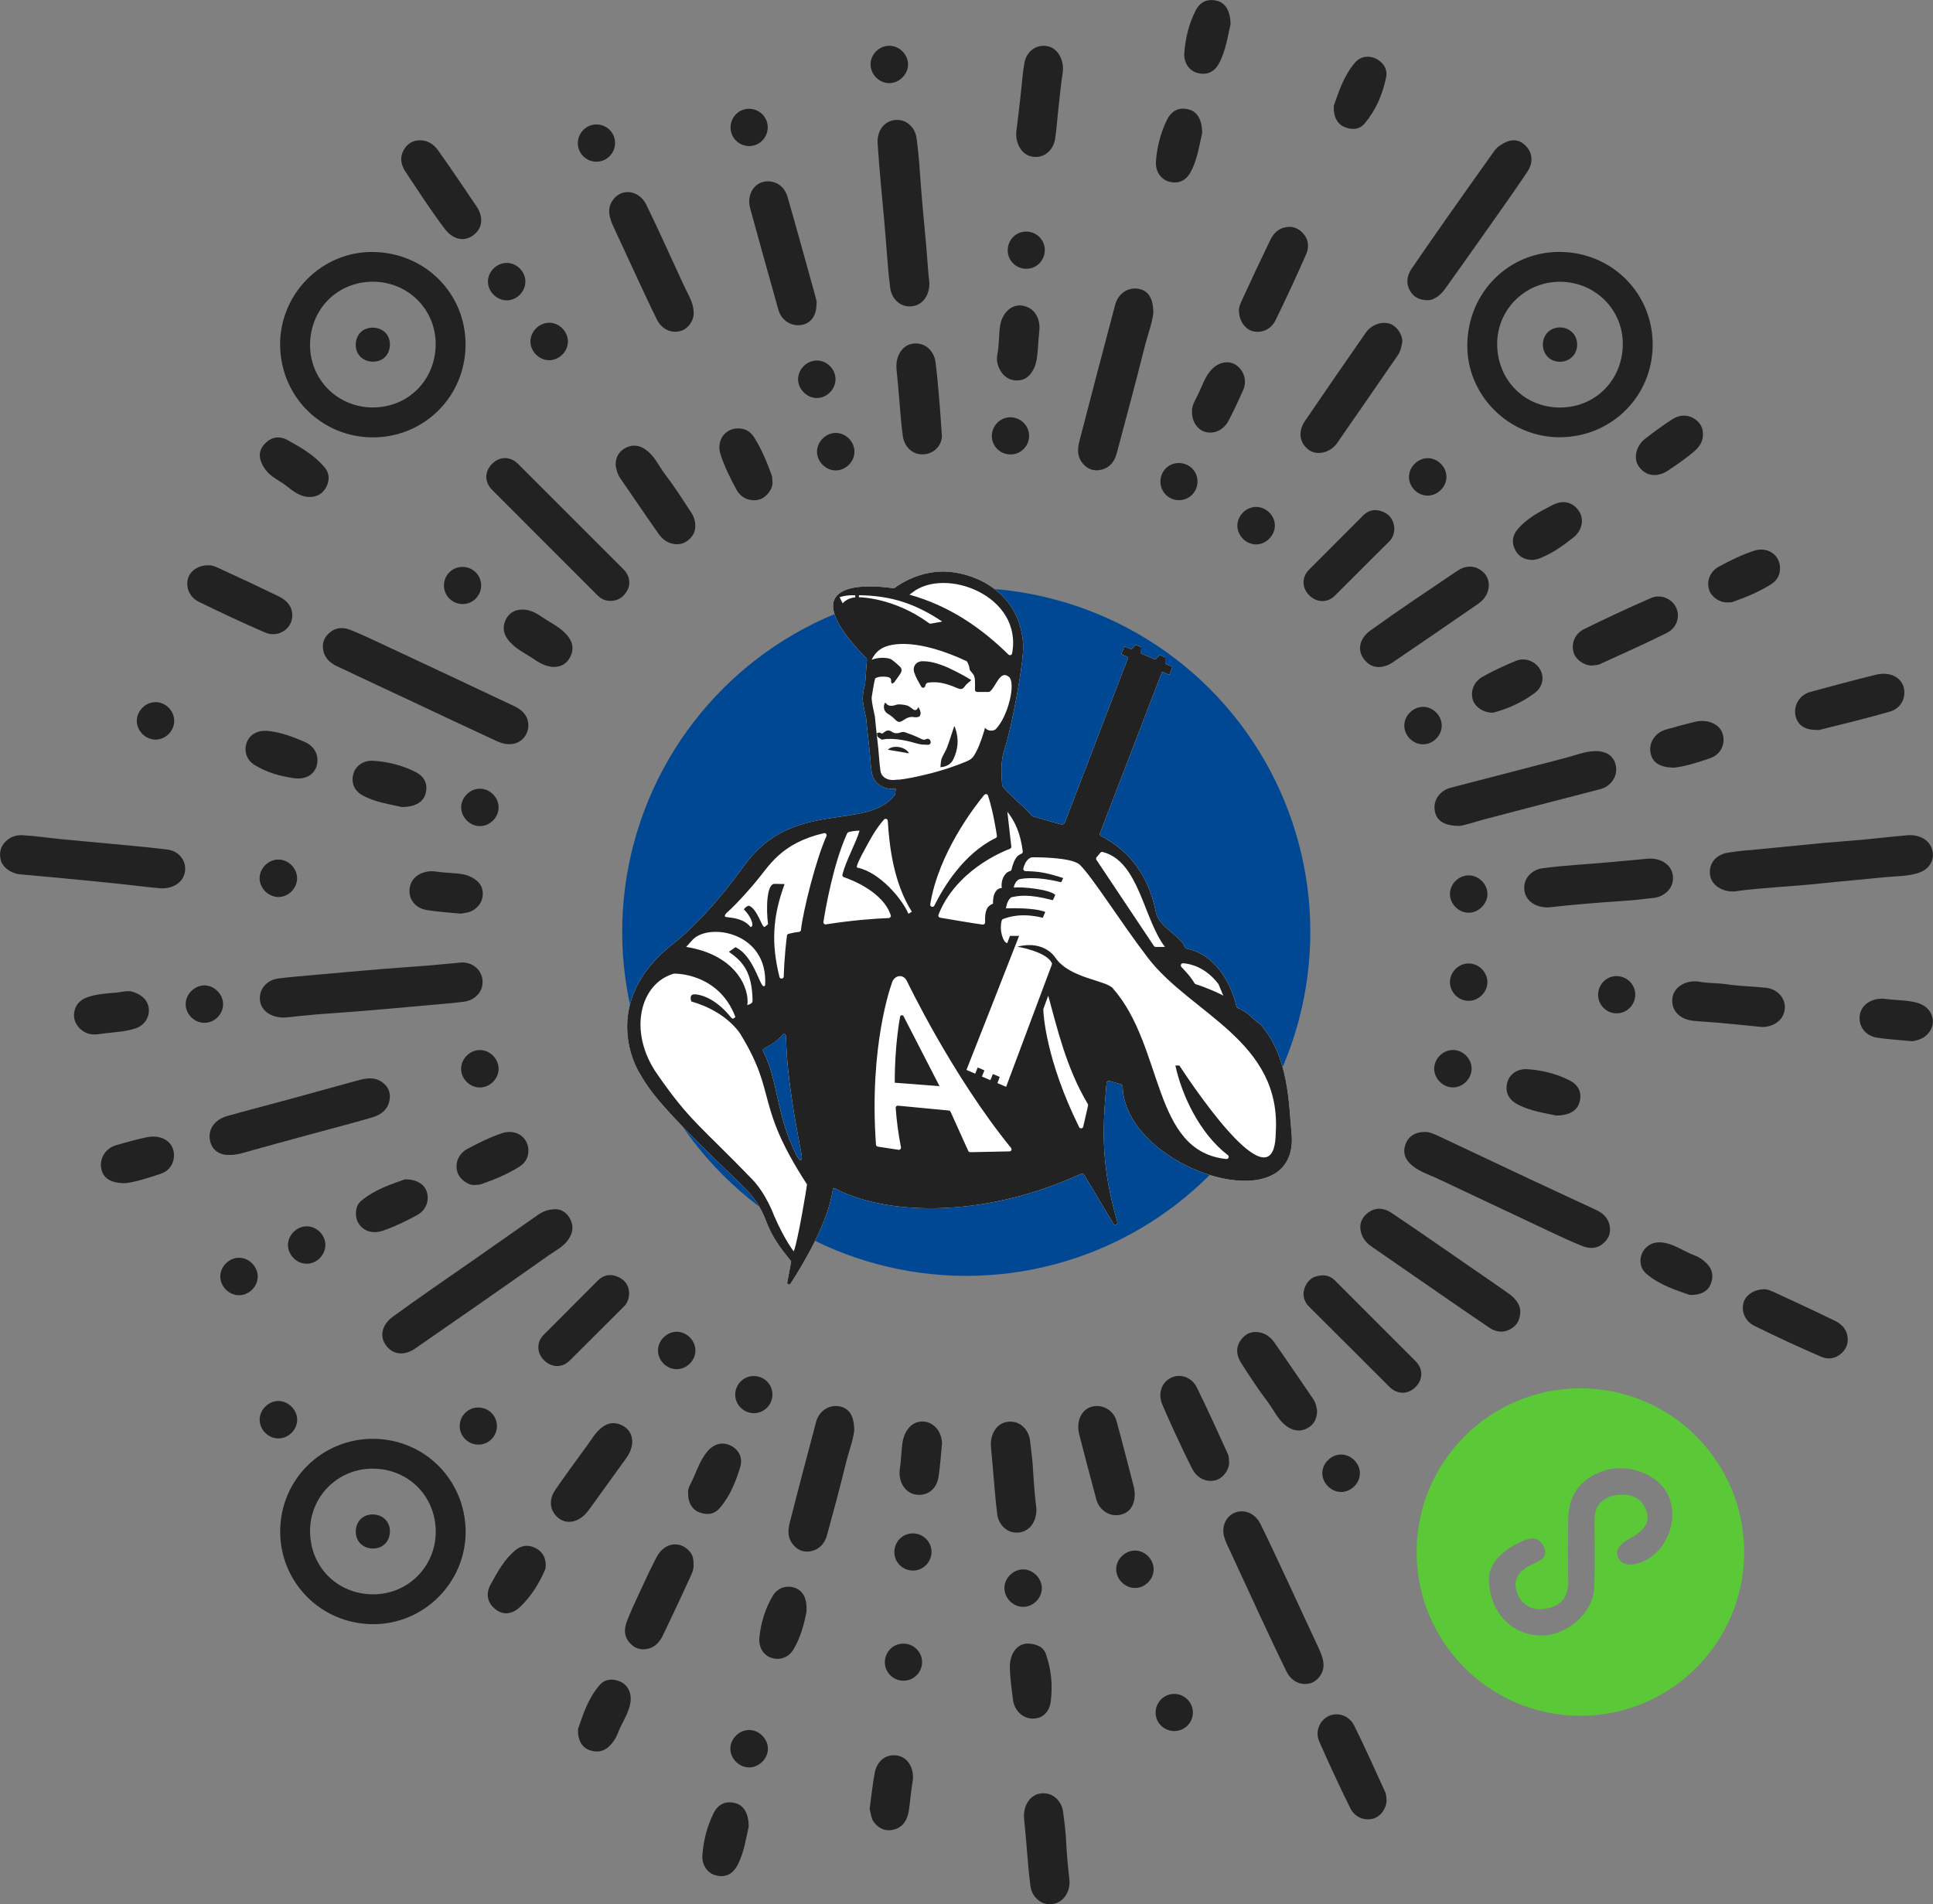 <?xml version="1.0" encoding="utf-8"?>
<!-- Generator: Adobe Illustrator 25.3.1, SVG Export Plug-In . SVG Version: 6.00 Build 0)  -->
<svg version="1.1" id="图层_1" xmlns="http://www.w3.org/2000/svg" xmlns:xlink="http://www.w3.org/1999/xlink" x="0px" y="0px"
	 viewBox="0 0 268.51 264.56" style="enable-background:new 0 0 268.51 264.56;" xml:space="preserve">
<rect x="0" y="0" width="268.51" height="264.56" fill="#808080" stroke="none"/>
<style type="text/css">
	.st0{fill:#222222;}
	.st1{fill:#004893;}
	.st2{fill:#FFFFFF;}
	.st3{fill:#5AC837;}
</style>
<g>
	<g>
		<path class="st0" d="M268.5,118.71c0.02,1.13-0.72,2.12-1.89,2.53c-1.56,0.54-3.21,0.48-4.82,0.64c-3.01,0.31-6.03,0.56-9.05,0.88
			c-2.73,0.29-5.47,0.45-8.2,0.69c-1.11,0.1-2.23,0.2-3.33,0.37c-1.56,0.24-3.31-0.6-3.63-2.04c-0.34-1.58,0.6-2.99,2.37-3.3
			c1.45-0.26,2.94-0.35,4.41-0.49c2.94-0.29,5.89-0.58,8.83-0.86c1.83-0.17,3.67-0.29,5.51-0.46c2.08-0.19,4.16-0.44,6.24-0.62
			C266.65,115.9,268.41,116.77,268.5,118.71z"/>
		<path class="st0" d="M64.18,133.72c1.73-0.01,3.12,1.39,2.81,3.21c-0.19,1.12-1.2,2.07-2.51,2.24c-1.54,0.2-3.09,0.32-4.63,0.46
			c-3.27,0.29-6.55,0.59-9.82,0.86c-2.05,0.17-4.11,0.29-6.17,0.46c-1.33,0.11-2.66,0.26-3.98,0.4c-2.13,0.23-4.12-1.01-3.74-3.17
			c0.2-1.12,1.19-2.07,2.51-2.23c1.54-0.2,3.09-0.32,4.63-0.46c3.27-0.29,6.55-0.59,9.82-0.86c2.05-0.17,4.11-0.3,6.17-0.46
			C60.79,134.04,62.3,133.89,64.18,133.72z"/>
		<path class="st0" d="M77.19,168c0.86,0.01,1.65,0.56,2.09,1.52c0.42,0.91,0.27,1.79-0.31,2.66c-0.7,1.05-1.8,1.57-2.76,2.24
			c-6.15,4.35-12.34,8.65-18.54,12.94c-1.28,0.89-2.61,0.88-3.52,0.12c-1.51-1.26-1.39-3.21,0.39-4.52
			c3.77-2.76,7.64-5.38,11.47-8.06c2.88-2.02,5.76-4.03,8.63-6.05C75.35,168.35,76.09,168.01,77.19,168z"/>
		<path class="st0" d="M197.85,157.27c0.69-0.05,1.49,0.34,2.27,0.71c4.11,1.92,8.21,3.88,12.32,5.81c3.09,1.45,6.19,2.87,9.28,4.32
			c0.88,0.41,1.6,1.04,1.84,2.03c0.26,1.04-0.04,1.93-0.87,2.63c-0.92,0.78-1.96,0.73-2.97,0.32c-1.51-0.61-2.99-1.3-4.47-2
			c-5.23-2.46-10.44-4.93-15.67-7.39c-1.31-0.61-2.72-1.01-3.78-2.1c-0.78-0.81-0.92-1.75-0.53-2.71
			C195.68,157.9,196.49,157.3,197.85,157.27z"/>
		<path class="st0" d="M70.82,103.39c-0.87,0.04-1.64-0.33-2.38-0.68c-3.66-1.69-7.3-3.42-10.95-5.13c-3.55-1.67-7.11-3.32-10.65-5
			c-0.91-0.43-1.67-1.06-1.91-2.1c-0.25-1.05,0.06-1.93,0.9-2.62c0.89-0.74,1.9-0.72,2.87-0.33c1.48,0.59,2.93,1.27,4.37,1.95
			c6.12,2.86,12.23,5.73,18.34,8.62c1.01,0.48,1.84,1.18,1.97,2.42C73.53,102.06,72.35,103.4,70.82,103.39z"/>
		<path class="st0" d="M129.1,39.34c0.01,2.11-1.38,3.49-3.2,3.19c-1.12-0.18-2.07-1.19-2.24-2.51c-0.2-1.57-0.34-3.16-0.46-4.74
			c-0.24-3.24-0.53-6.47-0.84-9.71c-0.18-1.87-0.32-3.74-0.45-5.62c-0.15-2.14,1.37-3.58,3.23-3.24c1.06,0.2,2,1.17,2.17,2.45
			c0.21,1.54,0.36,3.08,0.46,4.63c0.23,3.31,0.54,6.62,0.85,9.93C128.8,35.59,128.88,37.47,129.1,39.34z"/>
		<path class="st0" d="M198.43,41.71c-1.36,0.02-2.13-0.5-2.61-1.38c-0.55-1.02-0.36-2.07,0.26-2.99c1.63-2.4,3.3-4.77,4.96-7.15
			c2.04-2.91,4.1-5.8,6.16-8.7c0.31-0.44,0.58-0.88,1.06-1.21c1.39-0.98,2.53-1.07,3.54-0.15c1.07,0.97,1.26,2.41,0.36,3.74
			c-1.6,2.38-3.25,4.72-4.9,7.06c-2.15,3.05-4.31,6.1-6.48,9.14C200.13,40.99,199.3,41.64,198.43,41.71z"/>
		<path class="st0" d="M202.71,114.75c-2.24-0.01-3.25-0.81-3.43-2.25c-0.17-1.37,0.76-2.67,2.22-3.05
			c5.34-1.39,10.69-2.77,16.04-4.17c1.32-0.35,2.61-0.89,4-0.92c1.67-0.04,2.72,0.74,2.93,2.13c0.22,1.42-0.7,2.77-2.2,3.16
			c-5.34,1.39-10.69,2.76-16.03,4.17C204.87,114.19,203.54,114.66,202.71,114.75z"/>
		<path class="st0" d="M211.18,182.09c0.02,1.32-0.5,2.09-1.38,2.58c-0.98,0.55-2.03,0.4-2.89-0.19c-3.79-2.55-7.53-5.16-11.29-7.76
			c-1.7-1.17-3.4-2.35-5.1-3.53c-0.71-0.49-1.24-1.13-1.46-1.95c-0.31-1.13,0.06-2.09,1.01-2.78c1.04-0.76,2.2-0.63,3.17,0.02
			c3.79,2.54,7.54,5.16,11.29,7.75c1.7,1.17,3.41,2.34,5.09,3.53C210.5,180.4,211.12,181.22,211.18,182.09z"/>
		<path class="st0" d="M160.21,43.47c-0.13,1.34-0.81,3.11-1.26,4.93c-1.22,4.87-2.53,9.71-3.82,14.56
			c-0.3,1.14-0.95,2.03-2.19,2.31c-1.11,0.25-2.01-0.15-2.67-1.05c-0.66-0.9-0.59-1.95-0.33-2.93c1.63-6.33,3.3-12.64,4.97-18.96
			c0.39-1.47,1.67-2.39,3.04-2.23C159.39,40.26,160.2,41.28,160.21,43.47z"/>
		<path class="st0" d="M31.74,160.46c-1.37,0.01-2.4-0.77-2.6-2.18c-0.21-1.46,0.73-2.75,2.45-3.23c2.82-0.79,5.65-1.52,8.47-2.29
			c3.24-0.88,6.48-1.77,9.72-2.67c1.12-0.31,2.23-0.47,3.24,0.22c0.91,0.62,1.32,1.53,1.07,2.65c-0.28,1.29-1.24,1.95-2.38,2.29
			c-2.81,0.82-5.64,1.55-8.46,2.32c-3.28,0.89-6.55,1.78-9.82,2.7C32.96,160.38,32.51,160.48,31.74,160.46z"/>
		<path class="st0" d="M25.72,120.84c-0.11,1.84-1.86,2.71-3.53,2.57c-1.9-0.17-3.79-0.42-5.69-0.62c-2.87-0.29-5.74-0.58-8.61-0.85
			c-1.72-0.17-3.45-0.29-5.17-0.47c-1.25-0.13-2.38-1.01-2.62-2c-0.27-1.13,0.04-2.08,0.97-2.81c0.6-0.47,1.35-0.66,2.04-0.62
			c1.8,0.1,3.58,0.37,5.37,0.55c1.87,0.19,3.74,0.34,5.6,0.52c3.05,0.29,6.11,0.55,9.15,0.92C24.78,118.21,25.8,119.48,25.72,120.84
			z"/>
		<path class="st0" d="M183.85,231.31c0.03,1.11-0.81,2.28-1.84,2.56c-1.3,0.35-2.63-0.25-3.32-1.66c-1.28-2.61-2.51-5.25-3.74-7.89
			c-1.38-2.96-2.75-5.93-4.12-8.91c-0.29-0.63-0.62-1.25-0.79-1.91c-0.39-1.46,0.29-2.88,1.53-3.35c1.3-0.5,2.8,0.12,3.52,1.59
			c1.29,2.61,2.5,5.25,3.74,7.89c1.38,2.96,2.75,5.94,4.13,8.9C183.37,229.42,183.82,230.29,183.85,231.31z"/>
		<path class="st0" d="M84.67,83.48c-0.65-0.03-1.18-0.27-1.65-0.74c-4.89-4.9-9.79-9.79-14.68-14.7c-1.06-1.07-1.04-2.54,0.01-3.59
			c1.04-1.05,2.52-1.08,3.59-0.02c4.9,4.89,9.8,9.79,14.69,14.69c0.81,0.81,1.02,1.96,0.51,2.9C86.62,82.98,85.81,83.53,84.67,83.48
			z"/>
		<path class="st0" d="M194.8,47.43c-0.11,0.68-0.23,1.34-0.64,1.94c-2.81,4.05-5.59,8.13-8.41,12.17
			c-0.96,1.37-2.77,1.79-3.91,0.99c-1.32-0.93-1.59-2.54-0.57-4.04c2.79-4.11,5.62-8.2,8.46-12.28c0.79-1.13,2.23-1.6,3.36-1.22
			C194,45.3,194.79,46.42,194.8,47.43z"/>
		<path class="st0" d="M96.36,43.47c0.03,1.11-0.83,2.27-1.86,2.53c-1.27,0.33-2.57-0.24-3.25-1.6c-1.27-2.57-2.46-5.19-3.67-7.79
			c-0.8-1.71-1.59-3.43-2.38-5.14c-0.53-1.15-0.9-2.36-0.17-3.53c1.16-1.85,3.71-1.62,4.75,0.51c1.74,3.56,3.35,7.18,5.01,10.77
			c0.32,0.69,0.66,1.38,1,2.06C96.13,41.97,96.35,42.69,96.36,43.47z"/>
		<path class="st0" d="M214.9,126.07c-2.12-0.03-3.46-1.44-3.12-3.26c0.2-1.06,1.18-1.99,2.45-2.17c1.54-0.21,3.08-0.35,4.63-0.47
			c3.31-0.24,6.62-0.53,9.92-0.86c2.2-0.21,3.95,1.17,3.56,3.24c-0.21,1.09-1.26,2.03-2.56,2.19c-1.47,0.18-2.94,0.35-4.41,0.44
			c-3.39,0.23-6.77,0.49-10.14,0.88C215.12,126.08,215.01,126.06,214.9,126.07z"/>
		<path class="st0" d="M118.66,198.75c-0.14,1.36-0.82,3.09-1.24,4.87c-0.78,3.23-1.66,6.43-2.53,9.63c-0.3,1.1-0.96,1.95-2.13,2.24
			c-1.1,0.27-2.01-0.11-2.69-1c-0.68-0.89-0.62-1.95-0.37-2.92c1.19-4.69,2.43-9.36,3.67-14.04c0.38-1.44,1.72-2.35,3.1-2.16
			C117.88,195.58,118.66,196.6,118.66,198.75z"/>
		<path class="st0" d="M206.8,81.48c-0.08,1.06-0.66,1.84-1.47,2.41c-3.93,2.73-7.88,5.42-11.83,8.11
			c-1.28,0.87-2.61,0.89-3.52,0.12c-1.52-1.27-1.41-3.23,0.38-4.52c3.97-2.86,8.04-5.57,12.09-8.3c0.95-0.64,2.04-0.81,3.08-0.19
			C206.38,79.63,206.87,80.43,206.8,81.48z"/>
		<path class="st0" d="M113.42,42.3c-0.03,1.65-0.82,2.65-2.15,2.86c-1.38,0.21-2.74-0.67-3.14-2.1c-1.32-4.69-2.63-9.39-3.92-14.09
			c-0.62-2.27,0.96-4.17,3.08-3.71c1.14,0.25,1.82,1.1,2.12,2.14c1.34,4.65,2.61,9.32,3.91,13.98
			C113.41,41.73,113.48,42.08,113.42,42.3z"/>
		<path class="st0" d="M183.89,177.19c0.46,0.03,1.05,0.22,1.55,0.72c3.72,3.74,7.46,7.46,11.19,11.2c1.07,1.07,1.06,2.53,0.02,3.58
			c-1.07,1.08-2.55,1.09-3.66-0.02c-3.71-3.7-7.41-7.42-11.13-11.11c-0.83-0.82-0.98-1.79-0.57-2.79
			C181.71,177.77,182.53,177.18,183.89,177.19z"/>
		<path class="st0" d="M244.8,142.69c-2.14-0.21-4.22-0.43-6.3-0.61c-1.08-0.09-2.16-0.14-3.24-0.25c-1.95-0.19-3.15-1.44-2.95-3.15
			c0.19-1.66,2.09-2.59,3.75-2.28c1.25,0.23,2.51,0.16,3.77,0.35c1.82,0.27,3.67,0.29,5.49,0.49c1.58,0.18,2.69,1.44,2.61,2.83
			C247.84,141.6,246.55,142.66,244.8,142.69z"/>
		<path class="st0" d="M87.83,200.37c-0.04,0.82-0.37,1.57-0.87,2.26c-1.64,2.26-3.26,4.52-4.9,6.79c-0.21,0.29-0.42,0.59-0.67,0.86
			c-1.14,1.25-2.69,1.52-3.78,0.66c-1.24-0.98-1.46-2.52-0.45-3.98c1.42-2.06,2.9-4.07,4.37-6.09c0.66-0.9,1.2-1.89,2.13-2.59
			c0.85-0.63,1.75-0.72,2.66-0.29C87.29,198.44,87.83,199.24,87.83,200.37z"/>
		<path class="st0" d="M252.2,101.41c-1.6-0.01-2.61-0.77-2.82-2.14c-0.21-1.38,0.67-2.76,2.1-3.14c3.03-0.82,6.06-1.64,9.11-2.39
			c2.44-0.6,4.29,0.89,3.89,3.02c-0.2,1.1-1,1.82-1.89,2.09c-3.26,0.95-6.56,1.73-9.85,2.56
			C252.57,101.45,252.38,101.41,252.2,101.41z"/>
		<path class="st0" d="M85.51,64.6c0.01-1.18,0.55-1.98,1.5-2.43c0.91-0.43,1.8-0.31,2.66,0.29c1.28,0.88,1.84,2.31,2.74,3.47
			c1.3,1.7,2.44,3.51,3.62,5.3c0.72,1.09,0.73,2.44,0.1,3.27c-0.71,0.93-1.64,1.3-2.78,1.03c-0.81-0.19-1.43-0.74-1.88-1.38
			c-1.8-2.55-3.53-5.14-5.31-7.7C85.74,65.85,85.61,65.19,85.51,64.6z"/>
		<path class="st0" d="M182.96,196.03c-0.04,1.35-0.63,2.08-1.54,2.49c-0.91,0.41-1.79,0.26-2.66-0.34
			c-1.24-0.87-1.79-2.26-2.66-3.4c-1.32-1.73-2.51-3.56-3.68-5.39c-0.64-1-0.82-2.12-0.09-3.17c0.66-0.95,1.6-1.35,2.75-1.08
			c0.81,0.19,1.45,0.69,1.91,1.34c1.81,2.58,3.57,5.2,5.36,7.8C182.8,194.9,182.89,195.59,182.96,196.03z"/>
		<path class="st0" d="M58.31,19.49c1.11-0.01,1.96,0.58,2.55,1.41c1.83,2.57,3.59,5.19,5.35,7.8c0.82,1.22,0.83,2.55,0.1,3.44
			c-1.28,1.55-3.2,1.42-4.53-0.34c-1.94-2.58-3.69-5.29-5.48-7.98c-0.61-0.92-0.79-1.98-0.22-2.99
			C56.56,20.02,57.29,19.49,58.31,19.49z"/>
		<path class="st0" d="M157.63,207.63c-0.04,1.67-0.83,2.68-2.25,2.87c-1.37,0.18-2.7-0.74-3.09-2.17c-0.8-3-1.61-6-2.37-9.01
			c-0.49-1.94,0.36-3.61,1.9-3.92c1.42-0.28,2.88,0.57,3.28,2.05c0.84,3.06,1.62,6.14,2.42,9.22
			C157.59,206.98,157.59,207.31,157.63,207.63z"/>
		<path class="st0" d="M148.57,261.39c0.03,2.03-1.42,3.47-3.27,3.12c-1.06-0.2-1.99-1.19-2.16-2.45c-0.21-1.57-0.34-3.15-0.47-4.73
			c-0.12-1.51-0.25-3.02-0.41-4.52c-0.23-2.15,1.1-3.98,3.18-3.61c1.11,0.2,2.05,1.2,2.23,2.51c0.19,1.46,0.38,2.93,0.44,4.41
			C148.19,257.85,148.38,259.56,148.57,261.39z"/>
		<path class="st0" d="M143.71,21.8c-1.82-0.08-2.74-1.99-2.52-3.66c0.22-1.68,0.41-3.36,0.6-5.05c0.17-1.43,0.24-2.88,0.5-4.3
			c0.32-1.76,1.74-2.7,3.31-2.35c1.41,0.32,2.26,2.05,2.02,3.64c-0.25,1.6-0.4,3.22-0.58,4.83c-0.17,1.47-0.25,2.95-0.48,4.41
			C146.3,20.89,145.08,21.89,143.71,21.8z"/>
		<path class="st0" d="M143.97,209.65c0.02,2.15-1.37,3.54-3.19,3.25c-1.12-0.18-2.07-1.17-2.25-2.49c-0.2-1.54-0.33-3.08-0.46-4.63
			c-0.13-1.54-0.26-3.09-0.41-4.63c-0.22-2.18,1.13-3.96,3.21-3.58c1.1,0.2,2.04,1.23,2.2,2.54c0.18,1.43,0.37,2.86,0.44,4.3
			C143.61,206.19,143.76,207.94,143.97,209.65z"/>
		<path class="st0" d="M130.84,60.58c-0.02,1.48-1.42,2.83-3.24,2.5c-1.06-0.19-2-1.16-2.18-2.44c-0.22-1.57-0.34-3.15-0.47-4.73
			c-0.12-1.51-0.25-3.01-0.41-4.52c-0.23-2.13,1.06-3.99,3.16-3.63c1.11,0.19,2.06,1.18,2.24,2.5c0.2,1.46,0.33,2.94,0.46,4.41
			C130.56,56.43,130.67,58.19,130.84,60.58z"/>
		<path class="st0" d="M170.74,203.18c0.01,1.05-0.85,2.21-1.88,2.48c-1.27,0.33-2.56-0.25-3.25-1.59c-0.9-1.74-1.72-3.53-2.55-5.31
			c-0.55-1.18-1.07-2.38-1.59-3.58c-0.65-1.54-0.16-3.08,1.18-3.75c1.26-0.62,2.87-0.13,3.6,1.34c1.51,3.06,2.91,6.18,4.33,9.29
			C170.72,202.36,170.68,202.76,170.74,203.18z"/>
		<path class="st0" d="M192.61,250.15c-0.02,1.13-0.86,2.25-1.84,2.52c-1.23,0.34-2.57-0.16-3.21-1.46
			c-1.51-3.06-2.95-6.16-4.32-9.29c-0.6-1.37,0.09-2.94,1.35-3.51c1.24-0.56,2.81-0.08,3.52,1.34c1.52,3.06,2.91,6.18,4.33,9.29
			C192.58,249.38,192.56,249.82,192.61,250.15z"/>
		<path class="st0" d="M28.93,78.55c0.61-0.07,1.3,0.32,1.98,0.63c2.61,1.19,5.21,2.41,7.79,3.67c1.1,0.53,1.91,1.37,1.9,2.69
			c-0.01,1.84-1.97,3.12-3.78,2.34c-3.1-1.34-6.16-2.78-9.19-4.26c-1.34-0.66-1.87-2.04-1.5-3.29C26.44,79.3,27.6,78.5,28.93,78.55z
			"/>
		<path class="st0" d="M245,179.13c0.51-0.06,1.24,0.31,1.96,0.64c2.65,1.21,5.27,2.45,7.89,3.72c0.83,0.4,1.53,1.02,1.74,1.98
			c0.22,0.99-0.02,1.84-0.8,2.56c-0.87,0.8-1.92,0.87-2.85,0.46c-3.1-1.34-6.16-2.77-9.2-4.26c-1.35-0.66-1.89-2.02-1.54-3.27
			C242.48,179.98,243.61,179.15,245,179.13z"/>
		<path class="st0" d="M221.1,92.47c-1.13-0.02-2.25-0.86-2.52-1.84c-0.34-1.23,0.16-2.58,1.46-3.22c3.06-1.51,6.16-2.95,9.29-4.32
			c1.38-0.6,2.93,0.09,3.51,1.35c0.57,1.24,0.09,2.81-1.33,3.51c-3.06,1.52-6.18,2.91-9.29,4.33
			C221.87,92.44,221.43,92.42,221.1,92.47z"/>
		<path class="st0" d="M172.1,43.18c-0.06-0.5,0.31-1.24,0.64-1.95c1.21-2.65,2.45-5.28,3.72-7.89c0.4-0.83,1.02-1.52,1.98-1.74
			c1.04-0.24,1.92,0.06,2.63,0.89c0.73,0.85,0.78,1.88,0.39,2.77c-1.35,3.1-2.78,6.16-4.26,9.2c-0.66,1.36-2.01,1.89-3.27,1.53
			C172.96,45.71,172.12,44.58,172.1,43.18z"/>
		<path class="st0" d="M96.34,217.32c0.07,0.81-0.33,1.5-0.64,2.18c-1.17,2.58-2.39,5.14-3.61,7.7c-0.42,0.87-1.04,1.61-2.02,1.86
			c-1.03,0.26-1.92-0.02-2.64-0.85c-0.79-0.92-0.73-1.95-0.34-2.97c0.49-1.29,1.08-2.54,1.66-3.79c0.8-1.71,1.58-3.44,2.46-5.11
			c1.06-2.04,3.27-2.36,4.63-0.74C96.26,216.11,96.35,216.7,96.34,217.32z"/>
		<path class="st0" d="M193.69,73.55c-0.05,0.57-0.2,1.17-0.71,1.67c-2.53,2.51-5.04,5.04-7.57,7.55c-1.05,1.04-2.54,0.97-3.58-0.09
			c-0.99-1.02-1.03-2.48-0.02-3.5c2.51-2.53,5.04-5.04,7.55-7.57c0.79-0.79,1.75-0.91,2.71-0.52
			C193.08,71.49,193.66,72.31,193.69,73.55z"/>
		<path class="st0" d="M87.39,179.75c-0.04,0.65-0.2,1.25-0.7,1.75c-2.53,2.51-5.04,5.04-7.57,7.55c-1.05,1.04-2.54,0.97-3.58-0.09
			c-0.99-1.02-1.03-2.48-0.02-3.5c2.51-2.53,5.04-5.04,7.55-7.57c0.79-0.79,1.75-0.91,2.7-0.52
			C86.78,177.79,87.4,178.58,87.39,179.75z"/>
		<path class="st0" d="M43.05,69.05c-1.37,0.01-2.37-0.84-3.36-1.61c-0.94-0.72-2.07-1.17-2.8-2.17c-0.93-1.28-1.07-2.4-0.32-3.36
			c0.85-1.09,2.05-1.5,3.39-0.76c1.85,1.02,3.71,2.1,5.11,3.75c0.68,0.8,0.74,1.74,0.31,2.65C44.93,68.5,44.14,69.04,43.05,69.05z"
			/>
		<path class="st0" d="M76.86,92.67c-0.89-0.07-1.74-0.43-2.53-0.98c-1.3-0.9-2.79-1.52-3.78-2.84c-0.69-0.91-0.76-1.87-0.25-2.84
			c0.52-1.01,1.51-1.43,2.64-1.3c0.9,0.1,1.65,0.53,2.36,1.02c1.27,0.87,2.73,1.49,3.68,2.79c0.62,0.85,0.71,1.75,0.28,2.65
			C78.82,92.13,78.03,92.67,76.86,92.67z"/>
		<path class="st0" d="M10.28,140.93c0.08-1.19,0.74-1.97,1.81-2.36c1.33-0.49,2.76-0.54,4.15-0.67c0.77-0.07,1.51-0.35,2.34-0.06
			c1.23,0.43,2.06,1.26,2.1,2.46c0.04,1.13-0.67,2.18-1.82,2.57c-1.34,0.46-2.76,0.52-4.15,0.68c-0.84,0.09-1.68,0.33-2.56,0.02
			C11.05,143.17,10.22,142.11,10.28,140.93z"/>
		<path class="st0" d="M212.88,77.8c-1.24-0.02-2.03-0.57-2.47-1.52c-0.42-0.91-0.33-1.83,0.33-2.65c1.32-1.62,3.15-2.55,4.94-3.47
			c1.53-0.78,2.86-0.34,3.66,0.86c0.69,1.03,0.51,2.62-0.74,3.62c-1.49,1.19-3.07,2.33-4.9,3C213.4,77.74,213.07,77.77,212.88,77.8z
			"/>
		<path class="st0" d="M120.8,251.34c0.24-1.76,0.4-3.41,0.71-5.04c0.35-1.79,1.73-2.71,3.31-2.35c1.42,0.32,2.24,1.95,1.94,3.63
			c-0.24,1.35-0.31,2.72-0.53,4.07c-0.19,1.17-0.75,2.16-1.96,2.52c-1.11,0.33-2.07-0.01-2.82-0.93
			C120.97,252.66,120.98,251.91,120.8,251.34z"/>
		<path class="st0" d="M141.68,42.43c1.9,0.1,2.91,1.7,2.68,3.62c-0.15,1.32-0.15,2.66-0.37,3.97c-0.21,1.26-0.98,2.46-2,2.74
			c-1.1,0.3-2.2-0.06-2.87-1.03c-0.51-0.73-0.76-1.62-0.58-2.48c0.27-1.32,0.18-2.65,0.38-3.98
			C139.16,43.68,140.26,42.43,141.68,42.43z"/>
		<path class="st0" d="M142.69,228.35c1.4,0.02,2.29,0.54,2.62,1.52c0.72,2.12,0.94,4.36,0.64,6.58c-0.22,1.59-1.3,2.39-2.64,2.32
			c-1.31-0.07-2.42-1.16-2.6-2.63c-0.18-1.43-0.38-2.86-0.43-4.29C140.2,229.83,141.21,228.42,142.69,228.35z"/>
		<path class="st0" d="M239.94,83.7c-1.05,0.04-2.21-0.76-2.52-1.72c-0.39-1.19,0.07-2.56,1.34-3.25c1.56-0.85,3.17-1.64,4.85-2.2
			c2.19-0.72,4.02,0.91,3.59,3.02c-0.15,0.75-0.63,1.28-1.19,1.63c-1.66,1.05-3.47,1.8-5.32,2.45
			C240.47,83.71,240.19,83.68,239.94,83.7z"/>
		<path class="st0" d="M80.29,240.23c0.67-1.92,1.37-4.24,3.01-6.12c0.77-0.87,1.78-0.91,2.8-0.5c1.01,0.41,1.57,1.42,1.51,2.54
			c-0.1,1.73-1.21,3.09-1.78,4.64c-0.25,0.68-0.64,1.28-1.18,1.81c-0.84,0.81-1.79,0.92-2.81,0.54
			C80.84,242.78,80.22,241.73,80.29,240.23z"/>
		<path class="st0" d="M56.2,163.87c1.6-0.08,2.74,0.66,3.08,1.7c0.39,1.19-0.07,2.57-1.34,3.25c-1.56,0.85-3.17,1.64-4.85,2.2
			c-2.19,0.72-4.02-0.91-3.59-3.02c0.1-0.49,0.33-0.89,0.71-1.19C52.09,165.25,54.36,164.53,56.2,163.87z"/>
		<path class="st0" d="M185.28,14.68c0.66-1.85,1.36-4.14,2.95-5.99c0.75-0.87,1.91-1.02,2.88-0.55c1,0.48,1.67,1.46,1.44,2.57
			c-0.48,2.36-1.41,4.56-2.97,6.43c-0.74,0.89-1.77,0.93-2.79,0.52C185.78,17.26,185.2,16.23,185.28,14.68z"/>
		<path class="st0" d="M65.8,164.64c-0.79,0.01-1.93-0.78-2.25-1.75c-0.39-1.19,0.08-2.56,1.35-3.25c1.56-0.84,3.17-1.64,4.85-2.2
			c2.19-0.72,4.01,0.92,3.59,3.02c-0.15,0.74-0.63,1.28-1.19,1.63c-1.66,1.05-3.47,1.8-5.32,2.44
			C66.59,164.62,66.32,164.6,65.8,164.64z"/>
		<path class="st0" d="M107.31,67.12c0.01,0.78-0.78,1.93-1.75,2.25c-1.19,0.39-2.57-0.07-3.26-1.34c-0.85-1.56-1.64-3.17-2.2-4.85
			c-0.72-2.2,0.91-4.01,3.02-3.6c0.75,0.15,1.28,0.62,1.64,1.19c1.04,1.66,1.8,3.47,2.45,5.32
			C107.29,66.32,107.27,66.59,107.31,67.12z"/>
		<path class="st0" d="M234.7,179.91c-1.87-0.65-4.16-1.36-6.01-2.94c-0.87-0.74-1.02-1.92-0.57-2.88c0.47-1,1.43-1.55,2.56-1.48
			c1.73,0.11,3.09,1.21,4.64,1.78c0.68,0.25,1.28,0.65,1.8,1.19c0.8,0.84,0.92,1.79,0.52,2.81
			C237.26,179.39,236.23,179.98,234.7,179.91z"/>
		<path class="st0" d="M232.58,106.65c-2.12,0-3.14-0.78-3.33-2.2c-0.19-1.37,0.73-2.69,2.17-3.09c1.32-0.37,2.64-0.74,3.98-1.06
			c1.82-0.44,3.48,0.29,3.9,1.68c0.4,1.32-0.21,2.81-1.71,3.35C235.82,105.95,234.01,106.5,232.58,106.65z"/>
		<path class="st0" d="M55.81,112.12c-1.57-0.37-3.64-0.62-5.45-1.62c-1.24-0.69-1.62-1.86-1.25-3.06c0.32-1.05,1.39-1.82,2.71-1.74
			c2.06,0.12,4.07,0.63,5.91,1.56c1.36,0.69,1.74,1.85,1.36,3.1C58.74,111.45,57.66,112.13,55.81,112.12z"/>
		<path class="st0" d="M236.55,60.27c0.06,1.13-0.58,1.92-1.32,2.54c-1.11,0.93-2.31,1.75-3.52,2.56c-1.52,1.02-3.1,0.78-4.05-0.53
			c-0.8-1.11-0.45-2.84,0.85-3.87c1.2-0.94,2.43-1.83,3.71-2.67c0.92-0.6,1.98-0.79,2.99-0.21
			C236.04,58.56,236.56,59.3,236.55,60.27z"/>
		<path class="st0" d="M17.37,164.39c-2.09-0.01-3.1-0.76-3.32-2.12c-0.22-1.38,0.65-2.75,2.08-3.16c1.39-0.4,2.78-0.79,4.19-1.09
			c2.41-0.52,4.17,0.91,3.8,3.02c-0.18,1.06-0.93,1.76-1.79,2.04C20.57,163.66,18.78,164.25,17.37,164.39z"/>
		<path class="st0" d="M216.17,154.99c-1.57-0.35-3.63-0.6-5.45-1.6c-1.32-0.72-1.7-1.9-1.3-3.14c0.34-1.05,1.41-1.79,2.75-1.7
			c2.06,0.14,4.07,0.64,5.9,1.58c1.34,0.69,1.71,1.89,1.3,3.13C219.03,154.32,217.97,154.98,216.17,154.99z"/>
		<path class="st0" d="M104,253.8c-0.37,1.52-0.61,3.55-1.56,5.35c-0.72,1.37-1.83,1.75-3.1,1.38c-1.09-0.32-1.87-1.42-1.77-2.8
			c0.15-2.02,0.65-3.99,1.55-5.8c0.68-1.38,1.82-1.75,3.09-1.39C103.31,250.86,104,251.95,104,253.8z"/>
		<path class="st0" d="M170.93,3.37c-0.37,1.55-0.63,3.62-1.6,5.44c-0.69,1.29-1.8,1.66-3.03,1.32c-1.1-0.31-1.89-1.4-1.79-2.78
			c0.15-2.05,0.65-4.07,1.58-5.9c0.66-1.3,1.8-1.66,3.03-1.32C170.21,0.43,170.92,1.52,170.93,3.37z"/>
		<path class="st0" d="M166.99,18.49c-0.37,1.51-0.61,3.54-1.56,5.34c-0.72,1.37-1.83,1.75-3.09,1.39c-1.09-0.32-1.87-1.41-1.77-2.8
			c0.15-2.02,0.65-4,1.55-5.8c0.69-1.38,1.82-1.76,3.09-1.39C166.29,15.54,166.99,16.63,166.99,18.49z"/>
		<path class="st0" d="M63.98,126.94c-1.69-0.17-3.2-0.25-4.69-0.5c-1.73-0.3-2.64-1.64-2.36-3.19c0.28-1.57,1.98-2.41,3.63-2.16
			c1.21,0.19,2.44,0.17,3.65,0.36c1.25,0.21,2.46,0.98,2.75,1.99c0.31,1.1-0.06,2.17-1.01,2.88
			C65.31,126.8,64.54,126.85,63.98,126.94z"/>
		<path class="st0" d="M112.02,224.01c-0.29,1.43-0.75,3.41-1.8,5.16c-0.7,1.17-1.96,1.56-3.11,1.15c-1.11-0.39-1.77-1.49-1.62-2.88
			c0.22-2.03,0.81-3.97,1.86-5.73c0.69-1.16,1.99-1.51,3.13-1.08C111.56,221.05,112.16,222.11,112.02,224.01z"/>
		<path class="st0" d="M130.85,200.58c-0.17,1.66-0.25,3.18-0.49,4.66c-0.28,1.72-1.61,2.66-3.16,2.41
			c-1.59-0.26-2.46-1.93-2.2-3.59c0.18-1.18,0.19-2.36,0.35-3.54c0.25-1.77,1.32-3.05,2.82-3.02
			C129.7,197.53,130.84,198.91,130.85,200.58z"/>
		<path class="st0" d="M37.08,101.54c1.83,0.16,3.53,0.8,5.18,1.51c1.53,0.65,2.11,2.02,1.73,3.35c-0.36,1.24-1.55,1.96-3.23,1.71
			c-1.9-0.28-3.76-0.81-5.4-1.83c-1.15-0.71-1.51-1.99-1.08-3.13C34.68,102.06,35.74,101.46,37.08,101.54z"/>
		<path class="st0" d="M265.55,144.66c-1.82-0.18-3.3-0.26-4.76-0.48c-1.7-0.26-2.67-1.6-2.45-3.14c0.23-1.58,1.88-2.47,3.56-2.25
			c1.25,0.16,2.51,0.16,3.75,0.38c1.22,0.22,2.23,0.7,2.69,1.91c0.4,1.05,0.01,2.16-0.92,2.91
			C266.97,144.37,265.95,144.67,265.55,144.66z"/>
		<path class="st0" d="M75.81,217.46c-0.02,0.17-0.01,0.44-0.11,0.67c-0.82,1.9-1.92,3.65-3.4,5.08c-1.17,1.13-2.37,1.17-3.34,0.48
			c-1.16-0.83-1.61-2.11-0.8-3.57c0.95-1.72,1.9-3.5,3.49-4.78c0.82-0.66,1.74-0.73,2.65-0.3C75.26,215.49,75.8,216.29,75.81,217.46
			z"/>
		<path class="st0" d="M95.59,207.42c-0.1-0.66,0.41-1.33,0.72-2.05c0.54-1.27,1.03-2.58,1.91-3.66c0.92-1.12,2.1-1.4,3.18-0.91
			c1.17,0.53,1.85,1.67,1.41,3.08c-0.63,2.03-1.42,4.04-2.87,5.68c-0.77,0.88-1.77,0.95-2.79,0.57
			C96.15,209.76,95.53,208.71,95.59,207.42z"/>
		<path class="st0" d="M165.58,57.12c-0.05-0.84,0.57-1.71,0.98-2.61c0.51-1.11,0.9-2.31,1.79-3.22c0.99-1.01,2.34-1.25,3.34-0.58
			c1.11,0.75,1.56,2.18,1,3.47c-0.63,1.43-1.29,2.85-2.01,4.23c-0.72,1.38-2.08,1.97-3.36,1.57
			C166.29,59.65,165.52,58.49,165.58,57.12z"/>
		<path class="st0" d="M207.4,99.02c-1.34,0.02-2.49-0.79-2.8-1.76c-0.38-1.2,0.09-2.54,1.37-3.25c1.49-0.83,3.04-1.56,4.62-2.2
			c1.27-0.51,2.66,0.06,3.32,1.16c0.63,1.04,0.45,2.42-0.71,3.3C211.4,97.63,209.34,98.52,207.4,99.02z"/>
		<path class="st0" d="M186.34,207.29c-1.4,0.03-2.66-1.21-2.66-2.61c0-1.36,1.19-2.56,2.56-2.59c1.41-0.03,2.66,1.2,2.66,2.6
			C188.9,206.06,187.71,207.26,186.34,207.29z"/>
		<path class="st0" d="M142.71,32.18c1.46,0.1,2.54,1.34,2.41,2.79c-0.13,1.42-1.32,2.46-2.72,2.37c-1.46-0.1-2.54-1.34-2.41-2.79
			C140.11,33.13,141.31,32.09,142.71,32.18z"/>
		<path class="st0" d="M104.11,245.56c-1.4,0.03-2.66-1.2-2.66-2.6c0-1.36,1.19-2.57,2.56-2.6c1.4-0.03,2.66,1.2,2.66,2.6
			C106.67,244.32,105.48,245.53,104.11,245.56z"/>
		<path class="st0" d="M206.61,136.41c0.03,1.38-1.13,2.59-2.53,2.64c-1.4,0.05-2.6-1.08-2.67-2.49c-0.06-1.42,1.14-2.69,2.57-2.7
			C205.37,133.84,206.58,135.02,206.61,136.41z"/>
		<path class="st0" d="M204.03,126.81c-1.38,0.01-2.59-1.17-2.62-2.55c-0.03-1.38,1.13-2.59,2.53-2.64c1.42-0.04,2.69,1.18,2.68,2.6
			C206.62,125.58,205.4,126.8,204.03,126.81z"/>
		<path class="st0" d="M125.63,228.36c1.42,0.08,2.52,1.29,2.45,2.69c-0.07,1.46-1.33,2.57-2.78,2.45
			c-1.42-0.11-2.48-1.33-2.38-2.73C123.02,229.35,124.22,228.28,125.63,228.36z"/>
		<path class="st0" d="M174.49,75.64c-1.37,0.01-2.59-1.19-2.61-2.57c-0.02-1.42,1.22-2.66,2.65-2.64c1.39,0.03,2.57,1.23,2.56,2.61
			C177.08,74.42,175.87,75.63,174.49,75.64z"/>
		<path class="st0" d="M106.64,17.84c-0.08,1.42-1.29,2.52-2.69,2.45c-1.46-0.07-2.57-1.32-2.46-2.78c0.11-1.42,1.32-2.48,2.73-2.39
			C105.65,15.22,106.72,16.43,106.64,17.84z"/>
		<path class="st0" d="M107.29,193.9c-0.08,1.42-1.29,2.51-2.69,2.44c-1.41-0.07-2.53-1.28-2.47-2.67c0.06-1.46,1.31-2.59,2.76-2.48
			C106.31,191.29,107.38,192.49,107.29,193.9z"/>
		<path class="st0" d="M200.92,66.23c0.02,1.38-1.16,2.59-2.55,2.63c-1.42,0.04-2.67-1.2-2.65-2.62c0.01-1.38,1.23-2.58,2.6-2.58
			C199.69,63.65,200.91,64.85,200.92,66.23z"/>
		<path class="st0" d="M38.67,194.65c1.37,0,2.59,1.2,2.61,2.58c0.02,1.42-1.24,2.65-2.66,2.62c-1.39-0.03-2.56-1.23-2.55-2.62
			C36.08,195.85,37.29,194.65,38.67,194.65z"/>
		<path class="st0" d="M113.49,62.74c0.01-1.37,1.21-2.58,2.59-2.59c1.38-0.01,2.59,1.17,2.61,2.56c0.03,1.42-1.21,2.67-2.64,2.65
			C114.67,65.34,113.48,64.12,113.49,62.74z"/>
		<path class="st0" d="M140.49,57.98c1.41,0.08,2.53,1.28,2.46,2.68c-0.06,1.46-1.31,2.58-2.77,2.47c-1.43-0.1-2.49-1.31-2.4-2.72
			C137.88,58.99,139.08,57.91,140.49,57.98z"/>
		<path class="st0" d="M64.12,83.92c-1.42-0.08-2.52-1.29-2.45-2.69c0.07-1.47,1.32-2.57,2.77-2.46c1.42,0.11,2.49,1.32,2.39,2.73
			C66.74,82.93,65.53,84,64.12,83.92z"/>
		<path class="st0" d="M33.17,174.75c1.38-0.02,2.59,1.16,2.63,2.55c0.03,1.42-1.2,2.67-2.62,2.66c-1.38-0.02-2.58-1.22-2.58-2.6
			C30.6,175.98,31.79,174.77,33.17,174.75z"/>
		<path class="st0" d="M123.55,11.55c-1.39,0.01-2.59-1.16-2.62-2.55c-0.03-1.39,1.12-2.6,2.52-2.64c1.42-0.05,2.69,1.18,2.69,2.59
			C126.13,10.32,124.92,11.54,123.55,11.55z"/>
		<path class="st0" d="M110.86,52.71c-0.01-1.38,1.17-2.59,2.56-2.62c1.39-0.03,2.59,1.13,2.64,2.53c0.04,1.42-1.19,2.69-2.6,2.68
			C112.09,55.3,110.87,54.08,110.86,52.71z"/>
		<path class="st0" d="M82.69,22.46c-1.42-0.09-2.5-1.3-2.42-2.71c0.08-1.42,1.29-2.52,2.69-2.46c1.47,0.07,2.58,1.31,2.47,2.77
			C85.31,21.5,84.1,22.55,82.69,22.46z"/>
		<path class="st0" d="M40,172.98c0-1.37,1.2-2.59,2.57-2.6c1.39-0.02,2.59,1.15,2.63,2.54c0.03,1.42-1.2,2.68-2.62,2.66
			C41.21,175.57,40,174.36,40,172.98z"/>
		<path class="st0" d="M66.64,109.58c1.38-0.01,2.59,1.16,2.62,2.55c0.03,1.42-1.21,2.67-2.63,2.65c-1.38-0.02-2.57-1.23-2.57-2.61
			C64.06,110.8,65.26,109.59,66.64,109.58z"/>
		<path class="st0" d="M142.12,218.05c1.37,0,2.58,1.2,2.6,2.58c0.01,1.39-1.16,2.59-2.55,2.62c-1.42,0.03-2.67-1.21-2.65-2.63
			C139.53,219.25,140.74,218.05,142.12,218.05z"/>
		<path class="st0" d="M157.63,215.43c1.39-0.01,2.59,1.17,2.62,2.56c0.03,1.43-1.21,2.66-2.63,2.64c-1.38-0.02-2.58-1.24-2.57-2.61
			C155.04,216.66,156.25,215.44,157.63,215.43z"/>
		<path class="st0" d="M36.06,122.03c0-1.38,1.19-2.59,2.57-2.61c1.43-0.02,2.66,1.22,2.64,2.65c-0.03,1.39-1.24,2.57-2.62,2.56
			C37.27,124.61,36.07,123.41,36.06,122.03z"/>
		<path class="st0" d="M227.15,138.33c-0.08,1.41-1.28,2.52-2.68,2.46c-1.46-0.06-2.58-1.31-2.47-2.77c0.1-1.42,1.32-2.49,2.72-2.4
			C226.14,135.72,227.22,136.92,227.15,138.33z"/>
		<path class="st0" d="M30.99,139.49c0.02,1.39-1.15,2.59-2.54,2.62c-1.42,0.03-2.68-1.2-2.66-2.62c0.01-1.37,1.23-2.58,2.6-2.58
			C29.76,136.91,30.97,138.11,30.99,139.49z"/>
		<path class="st0" d="M70.37,41.73c-1.38-0.01-2.58-1.22-2.59-2.59c-0.01-1.42,1.25-2.65,2.67-2.61c1.39,0.04,2.55,1.25,2.53,2.64
			C72.95,40.56,71.75,41.74,70.37,41.73z"/>
		<path class="st0" d="M199.22,148.49c0-1.37,1.19-2.59,2.57-2.61c1.39-0.02,2.59,1.15,2.63,2.54c0.03,1.42-1.2,2.68-2.62,2.66
			C200.43,151.08,199.22,149.86,199.22,148.49z"/>
		<path class="st0" d="M76.26,44.84c1.38-0.02,2.59,1.16,2.63,2.55c0.03,1.42-1.2,2.67-2.63,2.66c-1.38-0.02-2.58-1.23-2.58-2.6
			C73.68,46.07,74.88,44.86,76.26,44.84z"/>
		<path class="st0" d="M96.6,187.61c0.01,1.38-1.16,2.59-2.55,2.62c-1.43,0.03-2.67-1.2-2.65-2.63c0.02-1.38,1.23-2.57,2.61-2.57
			C95.38,185.03,96.59,186.24,96.6,187.61z"/>
		<path class="st0" d="M69.26,148.47c0.01,1.39-1.16,2.59-2.56,2.62c-1.43,0.03-2.67-1.2-2.65-2.63c0.02-1.38,1.23-2.58,2.61-2.57
			C68.04,145.89,69.25,147.09,69.26,148.47z"/>
		<path class="st0" d="M200.27,100.78c0.02,1.39-1.15,2.59-2.54,2.63c-1.43,0.04-2.68-1.19-2.66-2.62c0.01-1.38,1.22-2.58,2.6-2.58
			C199.04,98.2,200.25,99.39,200.27,100.78z"/>
		<path class="st0" d="M21.58,97.55c1.38-0.02,2.59,1.16,2.62,2.55c0.03,1.43-1.19,2.67-2.62,2.66c-1.38-0.01-2.58-1.23-2.58-2.6
			C19,98.78,20.2,97.57,21.58,97.55z"/>
		<path class="st0" d="M166.34,67.06c-0.09,1.42-1.29,2.51-2.7,2.43c-1.47-0.08-2.56-1.33-2.44-2.79c0.12-1.43,1.32-2.47,2.74-2.36
			C165.37,64.44,166.43,65.64,166.34,67.06z"/>
		<path class="st0" d="M163.24,235.35c1.41,0.08,2.52,1.28,2.46,2.68c-0.06,1.46-1.31,2.58-2.77,2.47c-1.43-0.11-2.49-1.31-2.4-2.72
			C160.62,236.36,161.83,235.28,163.24,235.35z"/>
		<path class="st0" d="M69.02,198.29c-0.09,1.42-1.3,2.5-2.7,2.42c-1.42-0.08-2.52-1.28-2.46-2.68c0.06-1.46,1.31-2.58,2.77-2.47
			C68.05,195.67,69.11,196.87,69.02,198.29z"/>
		<path class="st0" d="M126.96,213.05c1.42,0.09,2.51,1.29,2.43,2.7c-0.07,1.41-1.28,2.52-2.68,2.46c-1.46-0.06-2.58-1.31-2.47-2.76
			C124.34,214.03,125.54,212.96,126.96,213.05z"/>
		<path class="st0" d="M216.72,35c-7.1-0.06-12.78,5.58-12.9,12.82c-0.12,7.08,5.77,12.98,12.9,12.93
			c7.18-0.05,12.85-5.73,12.85-12.87C229.58,40.74,223.91,35.06,216.72,35z M216.69,56.62c-4.88,0-8.64-3.75-8.72-8.69
			c-0.08-4.86,3.83-8.79,8.73-8.78c4.92,0.01,8.81,3.93,8.72,8.79C225.33,52.88,221.57,56.62,216.69,56.62z"/>
		<path class="st0" d="M51.84,35.01c-7.1-0.1-12.97,5.78-12.93,12.91c0.05,7.21,5.79,12.84,12.89,12.85
			c7.15-0.01,12.84-5.69,12.87-12.86C64.7,40.78,59.06,35.11,51.84,35.01z M51.8,56.61c-4.91,0.01-8.8-3.91-8.73-8.78
			c0.07-4.94,3.82-8.68,8.72-8.69c4.91-0.01,8.8,3.91,8.73,8.78C60.44,52.86,56.69,56.6,51.8,56.61z"/>
		<path class="st0" d="M51.8,199.9c-7.09,0.01-12.85,5.64-12.88,12.85c-0.03,6.98,5.54,12.84,12.82,12.91
			c7.09,0.07,12.98-5.76,12.94-12.9C64.63,205.59,58.95,199.92,51.8,199.9z M51.77,221.51c-4.91-0.04-8.65-3.78-8.7-8.7
			c-0.05-4.88,3.87-8.8,8.75-8.76c4.91,0.04,8.66,3.79,8.71,8.7C60.56,217.64,56.65,221.56,51.77,221.51z"/>
		<path class="st0" d="M216.74,50.26c-1.34,0.03-2.36-0.93-2.42-2.28c-0.06-1.38,0.94-2.46,2.32-2.49c1.37-0.03,2.45,1.02,2.44,2.39
			C219.09,49.21,218.07,50.23,216.74,50.26z"/>
		<path class="st0" d="M54.16,48.01c-0.08,1.41-1.14,2.34-2.55,2.23c-1.36-0.1-2.26-1.12-2.19-2.48c0.08-1.41,1.13-2.33,2.55-2.23
			C53.33,45.63,54.23,46.65,54.16,48.01z"/>
		<path class="st0" d="M51.63,215.14c-1.36-0.09-2.27-1.11-2.21-2.47c0.07-1.4,1.13-2.35,2.53-2.25c1.36,0.09,2.27,1.11,2.21,2.47
			C54.09,214.3,53.03,215.24,51.63,215.14z"/>
	</g>
	<g>
		
			<ellipse transform="matrix(0.707 -0.707 0.707 0.707 -52.228 132.853)" class="st1" cx="134.25" cy="129.47" rx="47.8" ry="47.8"/>
		<path class="st2" d="M179.39,157.23c-0.37-3.84-0.35-10.43-4.31-14.91c-0.02-0.02-0.04-0.04-0.06-0.05
			c-0.93-0.57-1.49-1.57-3.08-2.22c-0.09-0.04-0.15-0.11-0.18-0.2c-0.78-3.32-2.98-7.3-6.99-8.06c-0.13-0.02-0.21-0.13-0.24-0.26
			c-0.27-1.26-3.54-2.72-3.96-4.76c-0.44-2.08-1.65-7.54-7.63-10.61c-0.14-0.07-0.2-0.23-0.15-0.37l8.64-22.46l1,0.43l0.43-1.11
			l-1-0.43l0-0.89l-0.76-0.32l-0.63,0.62l-1.97-0.84l0.03-0.88l-0.77-0.33l-0.6,0.63l-0.98-0.42l-0.43,1.11l0.98,0.42l-8.81,22.95
			c-0.15,0.27-0.3,0.31-0.7,0.23l-3.7-1.06c-0.07-0.01-0.13-0.04-0.17-0.1c-1.22-1.42-3.31-3.02-4.05-4.04
			c-0.03-0.05-0.08-0.12-0.08-0.17c-0.04-0.55-0.35-2.97,0.27-4.87c1.11-3.4,2.79-12.5,2.63-14.81c-0.48-7.09-6.43-9.67-10.23-10
			c-3.95-0.36-7.02,1.78-7.59,2.22c-0.06,0.05-0.14,0.07-0.22,0.06c-1.48-0.23-15.38-2.18-3.75,9.72c0.06,0.06,0.09,0.15,0.09,0.23
			l-0.25,3.35c0,0.02-0.01,0.04-0.01,0.06c-0.17,0.49-0.23,0.99-0.29,1.47l-0.03,0.24c-0.01,0.12-0.01,0.29,0.01,0.51
			c0.06,0.63,0.27,1.62,0.39,2.14c0.03,0.14,0.05,0.25,0.06,0.25c0.09,0.99,0.2,1.97,0.31,2.95l0.17,1.54
			c0.04,0.38,0.07,0.76,0.1,1.14c0.05,0.63,0.1,1.28,0.2,1.93c0.21,1.43,1.39,2.36,2.96,2.36c0.06,0,0.12,0,0.19,0l0.11-0.01
			c0.03,0,0.06,0,0.09-0.01l-0.1,0.82c-4,5.18-14.2,0.38-21.02,9.93c-1.8,2.52-5.72,7.57-9.83,10.79
			c-10.56,8.28-4.79,17.7-4.79,17.7c1.45,2.53,2.56,4.49,14,15.47c1.24,1.19,2.71,2.65,3.67,5.21c0.93,2.46,2.06,3.89,3.54,5.73
			c-0.13,0.69-0.49,2.73-0.54,2.89c-0.09,0.28,0.29,0.45,0.45,0.21c1.78-2.74,5.28-8.61,5.9-13.22c0.03-0.01,0.05-0.02,0.08-0.02
			c0.07-0.02,0.16-0.02,0.23,0.02c6.58,3.51,19.92,4.47,34.18-2.05c0.14-0.06,0.3-0.01,0.38,0.12l4.08,6.82
			c0.18,0.3,0.65,0.1,0.55-0.24c-2.18-7.58-2.15-12.25-1.5-19.33c0.02-0.19,0.2-0.32,0.39-0.27l1.63,0.48
			c0.12,0.04,0.21,0.15,0.21,0.28C156.2,162.43,180.87,170.4,179.39,157.23z M110.61,160.42c-2.86-5.65-2.48-10.29-4.6-14.35
			c-0.12-0.23,0.03-0.36,0.27-0.48c0.94-0.49,1.79-1.09,2.47-1.88c0.15-0.17,0.44,0.04,0.44,0.26c0.07,5.35,1.21,11.49,2.11,16.2
			C111.54,161.4,111.17,161.53,110.61,160.42z"/>
		<g>
			<path class="st0" d="M124.3,150.61c0-0.06,0-0.12,0-0.18l-0.01,0L124.3,150.61z"/>
			<path class="st0" d="M124.4,153.58L124.4,153.58c0-0.03,0-0.06,0-0.09L124.4,153.58z"/>
			<path class="st0" d="M125.02,141.33c0,0-0.75,3.84-0.73,9.1l6.22,0.48l-4.98-9.68C125.43,140.94,125.01,141.03,125.02,141.33z"/>
			<path class="st0" d="M127.96,95.39c0.15,0.27,0.51,0.21,0.58-0.13c0.08-0.41,0.34-0.42,0.68-0.45c1.33-0.13,2.55,0.28,3.74,0.79
				c0.43,0.18,0.74,0.23,1.03-0.21c0.21-0.32,0.56-0.55,0.94-0.9c-0.36-0.21-0.68-0.41-1.02-0.6c-1.36-0.74-2.74-1.47-4.26-1.84
				c-0.49-0.12-1-0.18-1.51-0.18c-0.86,0-1.42,0.72-1.15,1.55C127.21,94.11,127.6,94.75,127.96,95.39z"/>
			<path class="st0" d="M123.28,99.14c0.34,0.2,0.68,0.44,0.95,0.72c0.49,0.51,0.7,0.58,1.29,0.18c0.44-0.29,0.87-0.51,1.45-0.4
				c0.26,0.05,0.7,0,0.79-0.15c0.22-0.35,0.11-0.77-0.19-1.25c-0.26,0.56-0.53,0.48-0.86,0.22c-0.25-0.19-0.52-0.41-0.81-0.47
				c-0.47-0.09-1.01-0.2-1.43-0.06c-0.62,0.21-1.1,0.23-1.5-0.33C122.61,98.12,122.79,98.85,123.28,99.14z"/>
			<path class="st0" d="M128.88,103.48c0.29,0,0.47-0.2,0.38-0.5c-0.08-0.28-0.34-0.42-0.6-0.29c-0.35,0.18-0.56,0.03-0.86-0.11
				c-0.68-0.33-1.4-0.6-2.11-0.85c-0.17-0.06-0.42-0.03-0.6,0.04c-0.43,0.15-0.85,0.16-1.23-0.11c-0.41-0.29-0.75-0.17-1.07,0.1
				c-0.17,0.14-0.29,0.23-0.52,0.05c-0.09-0.07-0.28,0.01-0.45,0.03c0.03,0.17,0,0.4,0.1,0.51c0.17,0.19,0.38,0.29,0.58,0.42
				c0.24-0.04,0.42-0.09,0.61-0.1c1.5-0.08,2.93,0.24,4.36,0.66C127.92,103.46,128.41,103.47,128.88,103.48z"/>
			<path class="st0" d="M123.33,104.16c0.97,0.17,1.92,0.33,2.95,0.51C125.79,103.73,124.01,103.45,123.33,104.16z"/>
			<path class="st0" d="M132.57,100.9c-0.02-0.03-0.06-0.04-0.02-0.01c-0.34,1.01-0.64,2.01-1.01,2.99
				c-0.2,0.52-0.54,0.99-0.74,1.52c-0.13,0.34-0.11,0.74-0.17,1.19c0.9-0.05,1.5-0.48,1.79-1.09c0.69-1.41,0.81-2.91,0.23-4.45
				C132.63,100.99,132.6,100.94,132.57,100.9z"/>
			<path class="st0" d="M179.39,157.23c-0.37-3.84-0.35-10.43-4.31-14.91c-0.02-0.02-0.04-0.04-0.06-0.05
				c-0.93-0.57-1.49-1.57-3.08-2.22c-0.09-0.04-0.15-0.11-0.18-0.2c-0.78-3.32-2.98-7.3-6.99-8.06c-0.13-0.02-0.21-0.13-0.24-0.26
				c-0.27-1.26-3.54-2.72-3.96-4.76c-0.44-2.08-1.65-7.54-7.63-10.61c-0.14-0.07-0.2-0.23-0.15-0.37l8.64-22.46l1,0.43l0.43-1.11
				l-1-0.43l0-0.89l-0.76-0.32l-0.63,0.62l-1.97-0.84l0.03-0.88l-0.77-0.33l-0.6,0.63l-0.98-0.42l-0.43,1.11l0.98,0.42l-8.81,22.95
				c-0.15,0.27-0.3,0.31-0.7,0.23l-3.7-1.06c-0.07-0.01-0.13-0.04-0.17-0.1c-1.22-1.42-3.31-3.02-4.05-4.04
				c-0.03-0.05-0.08-0.12-0.08-0.17c-0.04-0.55-0.35-2.97,0.27-4.87c1.11-3.4,2.79-12.5,2.63-14.81c-0.48-7.09-6.43-9.67-10.23-10
				c-3.95-0.36-7.02,1.78-7.59,2.22c-0.06,0.05-0.14,0.07-0.22,0.06c-1.48-0.23-15.38-2.18-3.75,9.72c0.06,0.06,0.09,0.15,0.09,0.23
				l-0.25,3.35c0,0.02-0.01,0.04-0.01,0.06c-0.17,0.49-0.23,0.99-0.29,1.47l-0.03,0.24c-0.01,0.12-0.01,0.29,0.01,0.51
				c0.06,0.63,0.27,1.62,0.39,2.14c0.03,0.14,0.05,0.25,0.06,0.25c0.09,0.99,0.2,1.97,0.31,2.95l0.17,1.54
				c0.04,0.38,0.07,0.76,0.1,1.14c0.05,0.63,0.1,1.28,0.2,1.93c0.21,1.43,1.39,2.36,2.96,2.36c0.06,0,0.12,0,0.19,0l0.11-0.01
				c0.03,0,0.06,0,0.09-0.01l-0.1,0.82c-4,5.18-14.2,0.38-21.02,9.93c-1.8,2.52-5.72,7.57-9.83,10.79
				c-10.56,8.28-4.79,17.7-4.79,17.7c1.45,2.53,2.56,4.49,14,15.47c1.24,1.19,2.71,2.65,3.67,5.21c0.93,2.46,2.06,3.89,3.54,5.73
				c-0.13,0.69-0.49,2.73-0.54,2.89c-0.09,0.28,0.29,0.45,0.45,0.21c1.78-2.74,5.28-8.61,5.9-13.22c0.03-0.01,0.05-0.02,0.08-0.02
				c0.07-0.02,0.16-0.02,0.23,0.02c6.58,3.51,19.92,4.47,34.18-2.05c0.14-0.06,0.3-0.01,0.38,0.12l4.08,6.82
				c0.18,0.3,0.65,0.1,0.55-0.24c-2.18-7.58-2.15-12.25-1.5-19.33c0.02-0.19,0.2-0.32,0.39-0.27l1.63,0.48
				c0.12,0.04,0.21,0.15,0.21,0.28C156.2,162.43,180.87,170.4,179.39,157.23z M164.35,133.83c1.05,0.08,3.1,0.55,4.89,2.87
				c0.02,0.02,0.03,0.05,0.04,0.08l0.65,1.56c-0.42-0.28-2.53-1.21-3.82-1.59c-0.07-0.02-0.13-0.07-0.17-0.13
				c-0.52-0.87-0.97-1.35-1.83-2.27C163.92,134.14,164.07,133.81,164.35,133.83z M152.33,119.1l0.53-0.63
				c0.08-0.09,0.2-0.13,0.31-0.1c5.05,1.29,5.65,9.26,8.65,13.19h-1.28c-0.1,0-0.2-0.05-0.25-0.13l-7.99-11.97
				C152.23,119.35,152.24,119.2,152.33,119.1z M140.29,117.93c0.13-0.05,0.21-0.18,0.19-0.32l-0.55-4.83c1,1.27,1.81,2.88,2.14,5.51
				c0.02,0.13-0.05,0.26-0.18,0.32c-0.48,0.21-0.97,0.5-1.38,2.2c-0.03,0.12-0.13,0.2-0.25,0.23c-0.73,0.2-1.28,1.31-1.1,2.34
				c0,0-0.66-0.06-1.02,0.79c-0.25,0.58-0.2,1.38-0.2,1.38c-0.83,0.33-1.16,0.92-1.1,2.59c0.01,0.19-0.15,0.34-0.34,0.32
				c-1.15-0.15-4.75-0.76-5.91-0.96c-0.19-0.03-0.3-0.23-0.23-0.41C132.76,121.04,139.04,118.4,140.29,117.93z M129.79,125.82
				c-0.16,0.32-0.63,0.16-0.57-0.19c1.16-7.11,6.14-13.54,7.5-15.19c0.15-0.18,0.44-0.13,0.52,0.09c0.69,2.05,1.12,4.83,1.24,5.6
				c0.02,0.13-0.05,0.25-0.17,0.3C133.85,118.61,131.06,123.26,129.79,125.82z M126.7,82.35c4.55-3.65,15.4,0.39,13.89,8.44
				c-0.04,0.23-0.34,0.32-0.51,0.15c-3.78-3.71-8.2-6.77-13.75-8.32L126.7,82.35z M117.06,83.83l-0.43-0.85c0,0,0.88-0.35,2.16-0.27
				l0.02,0.28C117.57,83.11,117.06,83.83,117.06,83.83z M119.31,82.98V82.7c4.73,0.05,8.06,1.32,11.58,3.66l-1.59,0.29
				c-0.08,0.01-0.16-0.01-0.23-0.05C124.14,82.97,119.31,82.98,119.31,82.98z M124.38,108.35c-0.05,0.01-0.09,0.01-0.14,0.01
				l-0.09,0.01c-0.99,0.05-1.73-0.46-1.85-1.28c-0.09-0.6-0.14-1.21-0.19-1.84c-0.03-0.39-0.06-0.78-0.1-1.18l-0.17-1.55
				c-0.11-0.98-0.22-1.95-0.31-2.97c-0.01-0.05-0.03-0.18-0.08-0.36c-0.1-0.47-0.31-1.43-0.36-2c-0.01-0.11-0.01-0.2-0.01-0.24
				l0.03-0.23c0.05-0.42,0.32-1.96,0.44-2.41c0-0.02,0-0.03,0-0.05c0.54-0.31,1.17-0.27,1.66-0.22c0.39,0.06,0.62,0.21,0.57,0.64
				c-0.02,0.09,0.08,0.2,0.13,0.31c0.11-0.07,0.24-0.12,0.31-0.2c0.29-0.39,0.58-0.79,0.85-1.2c0.21-0.32,0.25-0.66-0.05-0.96
				c-0.36-0.35-0.74-0.68-1.14-0.97c-0.47-0.33-1.85-0.38-2.77,0c0-0.03,0-0.06,0.01-0.08c0.26-0.53,0.64-1.02,1.2-1.39
				c1.41-0.96,5.29-1.43,11.89,1.64c0.05,0.02,0.1,0.06,0.13,0.11c0.1,0.15,0.31,0.55,0.36,1.12c0.63,0.91,0.79,0.5,0.73,2.76
				c0,0.17,0.13,0.32,0.3,0.32h1.58c0.07,0,0.13-0.02,0.19-0.06c0.86-0.66,1.4-3.05,2.63-2.05c1,0.72,0,5.37-1.81,7.28
				c0,0-0.26,0.24-0.73,0.2c-0.51-0.04-0.76-0.4-0.76-0.4l-0.19,0.66c-0.43,1.37-0.83,2.42-1.37,3.24
				c-0.32,0.52-0.84,0.71-1.35,0.91c-0.5,0.21-1,0.4-1.54,0.58c-0.18,0.07-0.36,0.13-0.54,0.19l-0.1,0.03
				c-1.36,0.46-2.87,0.86-4.63,1.23c-0.31,0.07-0.62,0.13-0.94,0.18c-0.41,0.08-0.82,0.14-1.24,0.19
				C124.76,108.31,124.6,108.33,124.38,108.35z M122.8,113.86c0.18-0.2,0.5-0.08,0.52,0.19c0.23,3.72,0.84,8.64,3.34,12.62
				l-0.47,0.29c-0.85-2.02-3.96-5.78-7.12-6.42c-0.25-0.04,0.49-1.52,0.99-2.41C120.73,116.91,121.54,115.28,122.8,113.86z
				 M100.93,126.84c1.79-1.59,3.96-4.21,3.96-4.21c1.95-2.27,3.47-5.45,9.58-6.88c0.23-0.05,0.43,0.2,0.33,0.42
				c-1.45,3.23-3.24,10.32-3.54,13.04c-0.02,0.14-0.12,0.25-0.26,0.26c-0.31,0.04-0.9,0.12-1.47,0.28c-0.11,0.03-0.2,0.13-0.21,0.24
				c-0.09,0.65-0.37,2.92-0.45,5.68c-0.01,0.34-0.51,0.41-0.59,0.08c-1.15-4.59-0.99-8.33,0.71-12.92l-1.38-0.03
				c-1.14-0.05-1.2,3.53-0.92,5.61l-0.47,0.38c-0.39,0.13-0.95-2.4-2.14-2.94c-0.19-0.08-0.85,0.42-0.7,0.56
				c0.65,0.57,1.58,2.21,0.89,2.4c-0.92-1.14-2.29-1.26-3.38-1.4C100.56,127.39,100.69,127.06,100.93,126.84z M111.3,160.18
				c0.23,1.22-0.13,1.35-0.69,0.25c-2.86-5.65-2.48-10.29-4.6-14.35c-0.12-0.23,0.03-0.36,0.27-0.48c0.94-0.49,1.79-1.09,2.47-1.88
				c0.15-0.17,0.44,0.04,0.44,0.26C109.27,149.33,110.4,155.47,111.3,160.18z M96.22,130.56c2.28-2.41,10.53-1.05,10.06,6.33
				c-0.61,1.06-1.31-3.98-4.12-5.29l-0.91,0.64c1.94,1.37,3.22,2.77,3.29,6.8c-0.12,0.03,0.26,0.29-0.73,0.61
				c0.34-2.1-1.37-6.95-8.5-8.09L96.22,130.56z M110.26,173.86c0,0-1.19-1.44-2.72-4.92c0,0-1.09-3.07-3.08-5.12
				c-7.17-7.42-8.64-8.03-13.22-14.66c-4.05-5.86-2.32-12.55,2.35-13.88c0.09-0.03,6.23-0.15,8.56,6.01c0,0-0.31,0.44-0.58,0.1
				c-1.89-2.37-3.81-3.16-5.03-3.24c-0.92-0.06-0.53,0.99-0.48,1c5.01,1.43,6.82,4.57,6.82,4.57c5.16,8.44,1.9,9.56,9.22,20.84
				C112.13,164.59,110.83,172.49,110.26,173.86z M114.73,128.43c-0.2,0.03-0.38-0.14-0.35-0.34c0.26-1.65,1.34-8.03,3.3-12.31
				c0.04-0.08,0.11-0.14,0.2-0.17c0.25-0.07,0.84-0.2,1.52-0.2c-0.53,1.79-1.89,4.15-2.38,6.1c-0.04,0.15,0.05,0.31,0.2,0.36
				c1.11,0.38,5.45,2.05,6.51,5.29c0.06,0.19-0.08,0.38-0.27,0.39C121.39,127.64,118.49,127.84,114.73,128.43z M140.24,159.97
				l-5.44,0.11c-0.13,0.01-0.25-0.06-0.3-0.17l-2.46-5.45c-0.05-0.1-0.14-0.16-0.25-0.17l-7.04-0.67c-0.19-0.02-0.35,0.13-0.33,0.32
				c0.13,1.76,0.36,3.59,0.73,5.45c0.04,0.21-0.13,0.39-0.34,0.36l-2.87-0.44c-0.14-0.02-0.25-0.14-0.26-0.28
				c-0.99-13.82,2.16-22.29,2.16-22.29c0.29-1.29,1.61-1.5,2.13-0.46c0,0,6.19,13.02,14.47,23.21
				C140.6,159.68,140.49,159.95,140.24,159.97z M150.47,156.54c-0.06,0.28-0.45,0.32-0.57,0.06c-4.63-9.36-4.97-15.73-4.98-16.38
				c0-0.04,0.69-1.88,0.69-1.88c1.2,4.33,2.48,10.02,5.5,15.05c0.04,0.07,0.05,0.14,0.03,0.22L150.47,156.54z M177.21,157.42
				c-0.14,10.07-10.57-5.1-13.39-9.38h-0.55c0.87,4.02,3.31,9.4,7.29,12.45c0.24,0.18,0.08,0.57-0.22,0.54
				c-10.37-1.08-8.6-15.58-15.76-23.72c-1.01-1.15-5.95-1.36-7.96-4.22c0,0-1.48-2.54-5.3-1.56c0,0,3.99,0.65,4.78,2.25
				c0.04,0.07,0.04,0.16,0.01,0.24l-6.03,16.12l-0.32,0.86l-1.21-0.52l0.32-0.86l-0.95-0.4l-0.35,0.85c-1.2-0.51-1.15-0.49-1.17-0.5
				l0.34-0.86l-0.93-0.4l-0.34,0.86l-1.22-0.52c0,0,7.01-17.8,7.31-18.62h-1.27l-0.37,1c-0.54-0.01-1.16-1.75-0.77-3.15
				c0.03-0.09,0.1-0.17,0.19-0.2c0.63-0.23,2.46-0.92,5.51-0.17l0.35-0.8c-0.42-0.18-1.75-0.61-5.47-0.51
				c0.03-0.13,0.14-1.01,0.67-1.48c0.04-0.04,0.09-0.06,0.15-0.07c0.87-0.17,2.16-0.51,5.7,0.42l0.34-0.73
				c-0.73-0.77-4.64-1.17-5.76-1.02c-0.01-0.04,0.1-0.82,0.73-1.15c0,0,1.92-0.57,5.85,0.41l0.28-0.59
				c-2.48-0.78-3.35-0.91-5.25-0.96c-0.19-0.01-0.34-0.18-0.29-0.37c0.4-1.55,1.25-1.55,1.25-1.55s5.45-0.08,6.61,1.05
				c1.83,1.81,5.49,7.74,9.46,12.94C165.44,140.88,178.06,144.6,177.21,157.42z"/>
		</g>
	</g>
	<path class="st3" d="M219.53,192.89c-12.56,0-22.75,10.19-22.75,22.75s10.19,22.75,22.75,22.75c12.56,0,22.75-10.19,22.75-22.75
		C242.27,203.03,232.08,192.89,219.53,192.89L219.53,192.89z M227.08,217.32c-1,0.18-1.87,0-2.32-0.96
		c-0.41-0.91,0.18-1.55,0.82-2.09c0.32-0.27,0.68-0.45,1.05-0.64c1.5-0.86,2.77-2,2-3.91c-0.68-1.77-2.32-2.23-4.05-2
		c-2,0.27-3.09,1.46-3.09,3.5c0,3.14,0.09,6.32-0.05,9.46c-0.18,3.55-3.96,6.69-7.6,6.55c-3.91-0.14-7.05-3.32-7.01-8.01
		c0.09-2.18,2.05-3.96,4.73-5.14c1.14-0.5,2.23-0.5,2.87,0.77c0.73,1.5-0.5,2-1.5,2.46c-2,0.86-3,2.27-2.05,4.32
		c0.91,1.91,2.77,2.32,4.73,1.64c1.64-0.55,2.27-1.87,2.23-3.59c-0.05-2.87-0.05-5.69,0-8.55c0.05-3.41,1.64-5.6,4.78-6.73
		c2.87-1,6.41-0.09,8.37,2.18C233.9,210.17,231.67,216.36,227.08,217.32L227.08,217.32z"/>
</g>
</svg>
